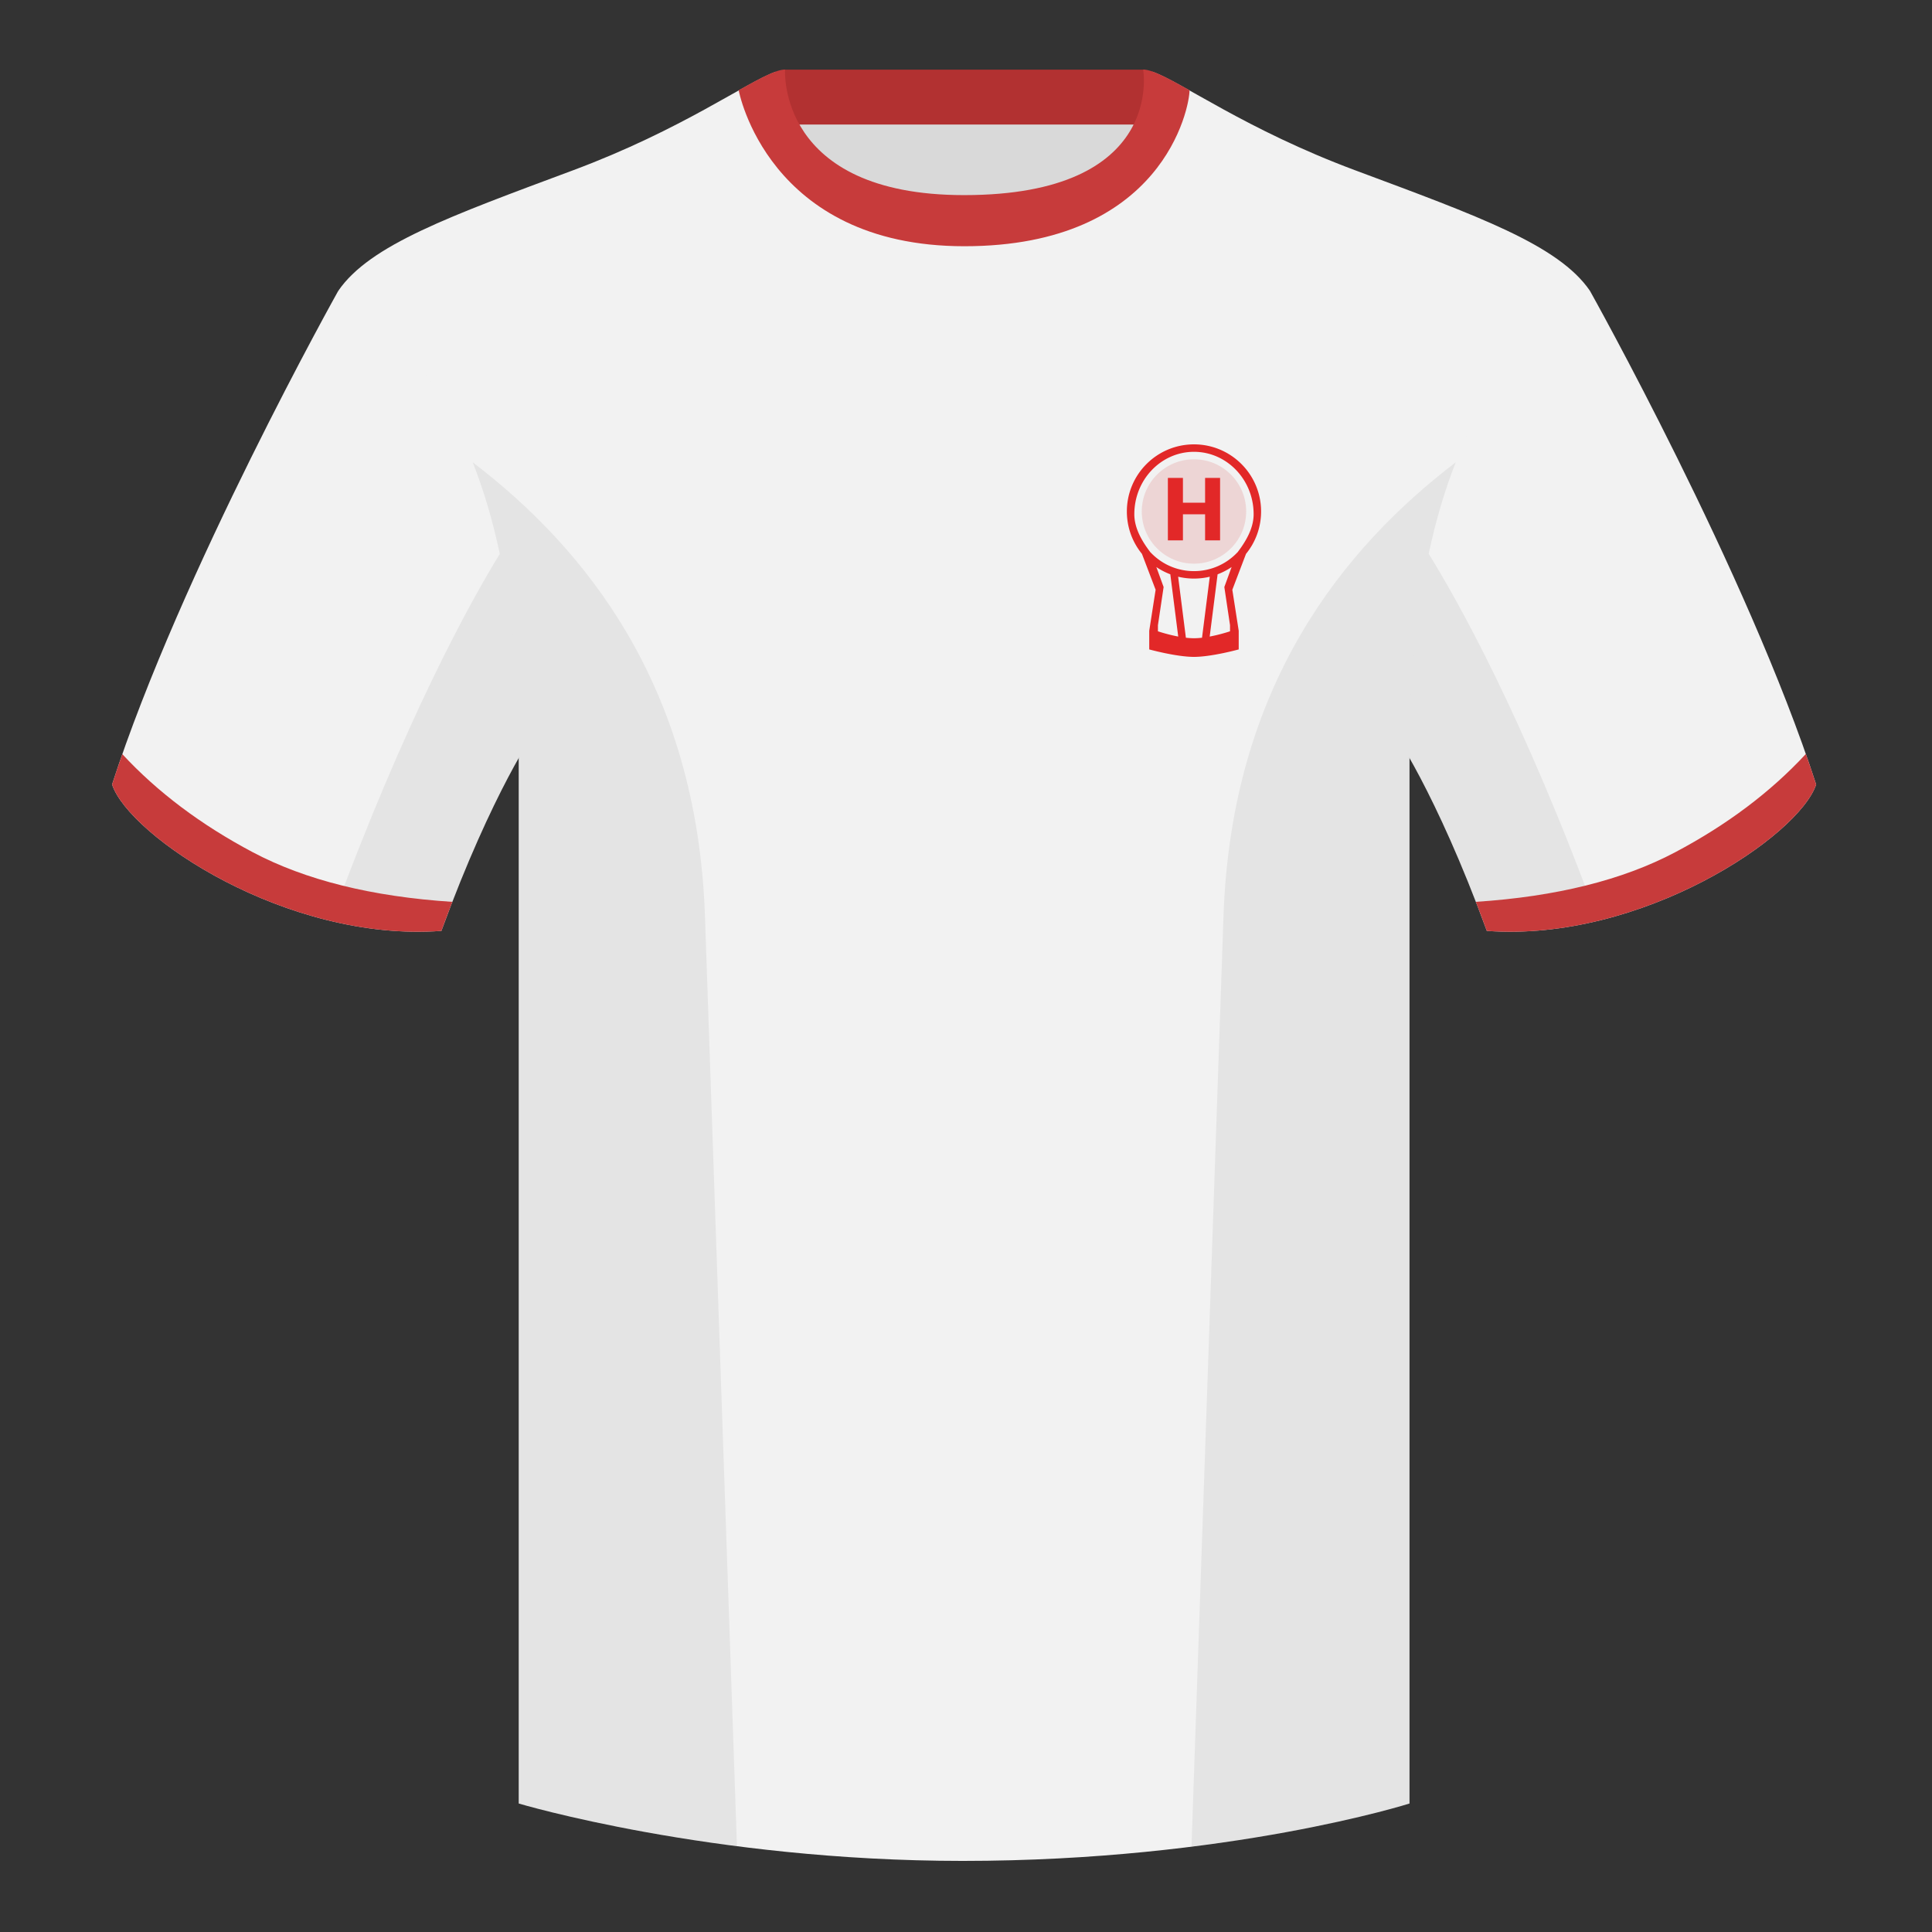 <?xml version="1.0" encoding="UTF-8"?><svg width="500" height="500" viewBox="0 0 500 500" fill="none" xmlns="http://www.w3.org/2000/svg"><rect x="0" y="0" width="500" height="500" fill="#333333" stroke="none"/><path fill-rule="evenodd" clip-rule="evenodd" d="M203.003 109.223h93.644V21.928h-93.644v87.295z" fill="#D9D9D9"/><path fill-rule="evenodd" clip-rule="evenodd" d="M202.864 32.228h93.458v-14.2h-93.458v14.2z" fill="#B23131"/><path fill-rule="evenodd" clip-rule="evenodd" d="M87.547 75.258S46.785 148.058 29 203.028c4.445 13.375 45.208 40.86 85.232 37.885 13.34-36.4 24.46-52 24.46-52s2.963-95.085-51.145-113.654zm323.925 0s40.763 72.799 58.547 127.769c-4.445 13.375-45.207 40.86-85.232 37.885-13.34-36.4-24.46-52-24.46-52s-2.963-95.085 51.145-113.654z" fill="#F2F2F2"/><path fill-rule="evenodd" clip-rule="evenodd" d="M249.514 57.706c-50.082 0-47.798-39.469-48.743-39.14-7.516 2.619-24.133 14.937-52.438 25.495-31.873 11.885-52.626 19.315-60.783 31.2 11.115 8.915 46.694 28.97 46.694 120.345v271.14s49.658 14.855 114.885 14.855c68.93 0 115.649-14.855 115.649-14.855v-271.14c0-91.375 35.579-111.43 46.699-120.345-8.156-11.885-28.909-19.315-60.782-31.2-28.36-10.577-44.982-22.919-52.478-25.509-.928-.32 4.177 39.154-48.703 39.154z" fill="#F2F2F2"/><path fill-rule="evenodd" clip-rule="evenodd" d="M413.584 238.323c-9.287 2.238-19.064 3.316-28.797 2.592-8.198-22.369-15.558-36.883-20.013-44.748v270.577s-21.102 6.71-55.866 11.111l-.544-.06c1.88-54.795 5.722-166.47 8.276-240.705 2.055-59.755 31.085-95.29 60.099-117.44-2.675 6.781-5.072 14.606-6.999 23.667 7.354 11.852 24.435 42.069 43.83 94.964.005.014.01.028.014.042zM190.717 477.795c-34.248-4.401-56.476-11.051-56.476-11.051V196.172c-4.456 7.867-11.814 22.379-20.01 44.743-9.633.716-19.309-.332-28.511-2.523.005-.032.012-.065.02-.097 19.377-52.848 36.306-83.066 43.61-94.944-1.929-9.075-4.328-16.912-7.006-23.701 29.014 22.15 58.043 57.685 60.099 117.44 2.554 74.235 6.395 185.91 8.276 240.705h-.002z" fill="#000" fill-opacity=".06"/><path fill-rule="evenodd" clip-rule="evenodd" d="M467.35 195.13c.936 2.667 1.828 5.303 2.668 7.9-4.445 13.375-45.208 40.86-85.232 37.885-.958-2.614-1.904-5.12-2.836-7.52 20.795-1.358 37.993-5.637 51.595-12.837 13.428-7.109 24.696-15.585 33.805-25.428zm-435.695.04c9.103 9.828 20.361 18.291 33.772 25.392 13.611 7.205 30.824 11.485 51.639 12.84-.931 2.399-1.877 4.904-2.834 7.517-40.024 2.975-80.787-24.51-85.232-37.885.836-2.585 1.723-5.21 2.655-7.864zM307.852 23.345C302.08 20.105 298.124 18 295.844 18c0 0 5.882 32.495-46.335 32.495-48.521 0-46.336-32.495-46.336-32.495-2.279 0-6.235 2.105-12.002 5.345 0 0 7.368 40.38 58.403 40.38 51.478 0 58.278-35.895 58.278-40.38z" fill="#C73B3B"/><circle cx="309" cy="132.368" r="13.509" fill="#EDD5D5"/><path d="M311.88 139.846h3.874v-16.162h-3.874v6.416h-5.738v-6.416h-3.896v16.162h3.896v-6.749h5.738v6.749z" fill="#E22828"/><path fill-rule="evenodd" clip-rule="evenodd" d="M326.368 132.368c0 4.162-1.463 7.982-3.904 10.973l-3.539 9.291 1.654 10.614v4.824S313.584 170 309 170c-4.584 0-11.579-1.93-11.579-1.93v-4.824l1.654-10.614-3.539-9.291c-2.441-2.991-3.904-6.811-3.904-10.973 0-9.592 7.776-17.368 17.368-17.368 9.592 0 17.368 7.776 17.368 17.368zm-7.628 14.383a17.349 17.349 0 01-3.625 1.879l-2.048 16.111c2.834-.531 5.26-1.36 5.26-1.36v-1.591l-1.47-9.869 1.883-5.17zm-9.74 2.986c1.409 0 2.779-.168 4.09-.484l-2.007 15.792c-.707.082-1.411.13-2.083.13-.675 0-1.383-.049-2.093-.131l-2.008-15.794c1.315.318 2.688.487 4.101.487zm-6.125-1.111l2.048 16.113c-2.83-.531-5.25-1.358-5.25-1.358v-1.591l1.47-9.869-1.883-5.17a17.33 17.33 0 003.615 1.875zm21.564-15.547c0 3.732-2.108 7.169-4.204 9.903h-.024c-2.814 2.972-6.796 4.825-11.211 4.825s-8.397-1.853-11.211-4.825h-.024c-2.096-2.734-4.204-6.171-4.204-9.903 0-8.919 6.913-16.149 15.439-16.149 8.527 0 15.439 7.23 15.439 16.149z" fill="#E22828"/></svg>
